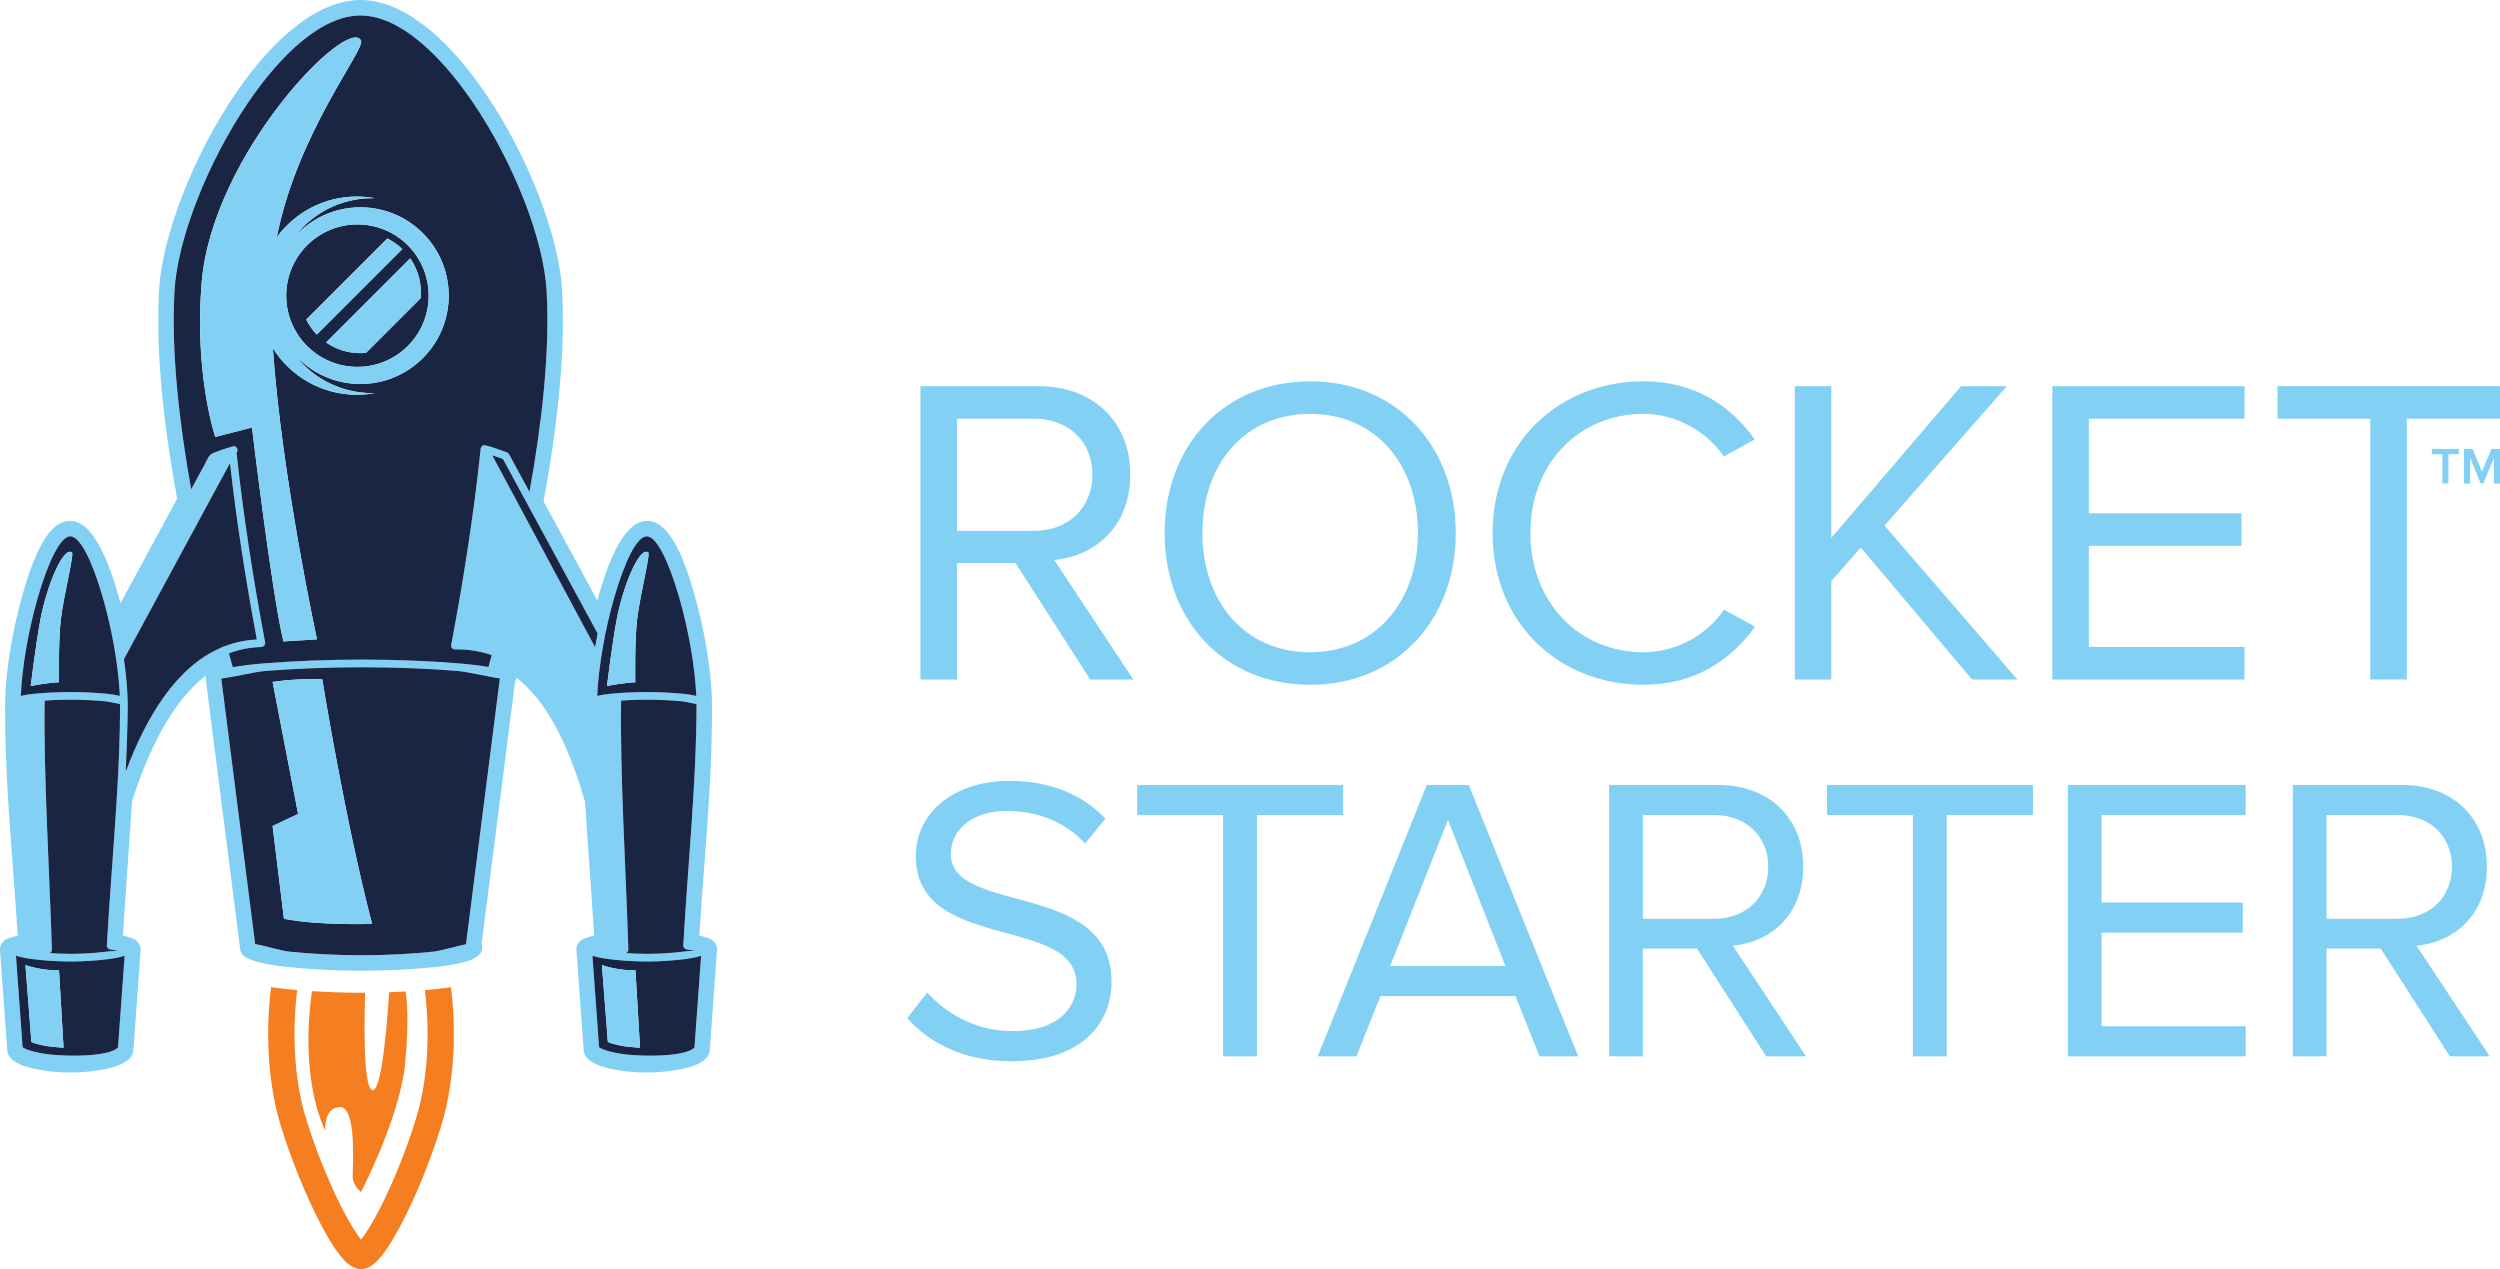<!-- Generator: Adobe Illustrator 19.1.0, SVG Export Plug-In  -->
<svg version="1.1"
	 xmlns="http://www.w3.org/2000/svg" xmlns:xlink="http://www.w3.org/1999/xlink" xmlns:a="http://ns.adobe.com/AdobeSVGViewerExtensions/3.0/"
	 x="0px" y="0px" width="639.005px" height="324.371px" viewBox="0 0 639.005 324.371"
	 style="enable-background:new 0 0 639.005 324.371;" xml:space="preserve">
<style type="text/css">
	.st0{fill:#83D0F5;}
	.st1{fill:#1A2543;}
	.st2{fill:#F57E20;}
</style>
<defs>
</defs>
<g>
	<g>
		<g>
			<path class="st0" d="M278.666,173.684l-19.11-29.789h-14.951v29.789h-9.33V98.705h30.126c13.714,0,23.494,8.768,23.494,22.595
				c0,13.489-9.218,20.909-19.447,21.808l20.234,30.576H278.666z M279.228,121.3c0-8.431-6.07-14.276-14.951-14.276h-19.672v28.665
				h19.672C273.158,135.689,279.228,129.731,279.228,121.3z"/>
			<path class="st0" d="M297.677,136.251c0-22.145,14.951-38.782,37.208-38.782c22.146,0,37.208,16.637,37.208,38.782
				s-15.062,38.782-37.208,38.782C312.628,175.033,297.677,158.396,297.677,136.251z M362.426,136.251
				c0-17.536-10.792-30.463-27.541-30.463c-16.862,0-27.541,12.927-27.541,30.463c0,17.424,10.679,30.463,27.541,30.463
				C351.634,166.714,362.426,153.674,362.426,136.251z"/>
			<path class="st0" d="M381.507,136.251c0-23.044,16.974-38.782,38.557-38.782c13.265,0,22.482,6.407,28.44,14.838l-7.869,4.384
				c-4.271-6.295-12.028-10.904-20.571-10.904c-16.412,0-28.89,12.59-28.89,30.463c0,17.761,12.478,30.463,28.89,30.463
				c8.543,0,16.3-4.496,20.571-10.904l7.981,4.384c-6.295,8.543-15.288,14.838-28.553,14.838
				C398.481,175.033,381.507,159.295,381.507,136.251z"/>
			<path class="st0" d="M504.062,173.684l-28.44-33.724l-7.531,8.543v25.18h-9.33V98.705h9.33v38.782l33.161-38.782h11.69
				l-31.25,35.634l33.948,39.344H504.062z"/>
			<path class="st0" d="M524.581,173.684V98.705h49.123v8.318h-39.793v24.168h39.007v8.319h-39.007v25.854h39.793v8.318H524.581z"/>
			<path class="st0" d="M605.844,173.684v-66.66h-23.72v-8.318h56.881v8.318h-23.831v66.66H605.844z"/>
			<path class="st0" d="M231.898,260.231l5.097-6.554c4.577,5.097,12.066,9.882,21.844,9.882c12.378,0,16.331-6.657,16.331-11.962
				c0-17.892-41.087-8.01-41.087-32.766c0-11.442,10.194-19.244,23.82-19.244c10.61,0,18.828,3.537,24.652,9.674l-5.201,6.346
				c-5.201-5.722-12.482-8.322-20.076-8.322c-8.322,0-14.25,4.473-14.25,11.026c0,15.603,41.087,6.657,41.087,32.558
				c0,10.09-6.865,20.388-25.589,20.388C246.461,271.256,237.619,266.68,231.898,260.231z"/>
			<path class="st0" d="M312.628,270.008v-61.684h-21.948v-7.697h52.634v7.697h-22.052v61.684H312.628z"/>
			<path class="st0" d="M393.512,270.008l-6.138-15.395H352.84l-6.137,15.395h-9.882l27.877-69.381h10.714l27.981,69.381H393.512z
				 M370.108,209.573l-14.771,37.343h29.437L370.108,209.573z"/>
			<path class="st0" d="M451.44,270.008l-17.683-27.565h-13.835v27.565h-8.634v-69.381h27.877c12.69,0,21.74,8.114,21.74,20.908
				c0,12.482-8.529,19.348-17.995,20.18l18.724,28.293H451.44z M451.961,221.535c0-7.802-5.617-13.211-13.835-13.211h-18.203v26.525
				h18.203C446.343,234.85,451.961,229.336,451.961,221.535z"/>
			<path class="st0" d="M488.938,270.008v-61.684H466.99v-7.697h52.634v7.697h-22.052v61.684H488.938z"/>
			<path class="st0" d="M528.538,270.008v-69.381h45.457v7.697h-36.823v22.364h36.095v7.697h-36.095v23.925h36.823v7.697H528.538z"
				/>
			<path class="st0" d="M626.19,270.008l-17.683-27.565h-13.835v27.565h-8.634v-69.381h27.877c12.69,0,21.74,8.114,21.74,20.908
				c0,12.482-8.529,19.348-17.995,20.18l18.724,28.293H626.19z M626.711,221.535c0-7.802-5.617-13.211-13.835-13.211h-18.203v26.525
				h18.203C621.093,234.85,626.711,229.336,626.711,221.535z"/>
		</g>
		<g>
			<g>
				<path class="st0" d="M624.272,123.585v-7.479h-2.68v-1.366h6.908v1.366h-2.678v7.479H624.272z"/>
				<path class="st0" d="M637.45,123.585v-6.563l-2.717,6.563h-0.664l-2.705-6.563v6.563h-1.551v-8.844h2.188l2.4,5.821l2.412-5.821
					h2.189v8.844H637.45z"/>
			</g>
		</g>
	</g>
	<g>
		<path class="st0" d="M183.28,242.753c0.028-1.399-0.942-2.632-2.279-2.96c-0.361-0.157-0.768-0.291-1.215-0.399
			c-0.307-0.075-0.65-0.147-1.027-0.218c0.359-5.955,0.809-11.935,1.246-17.735c1.015-13.467,2.064-27.392,1.982-41.356
			c-0.002-0.254-0.005-0.511-0.01-0.771l0.001-0.148c0-0.062-0.003-0.124-0.008-0.185c-0.194-7.873-1.951-18.394-4.595-27.49
			l-0.067-0.231c-3.677-12.702-7.586-18.458-12.323-18.112c-4.347,0.322-8.298,6.494-11.742,18.343
			c-0.19,0.654-0.377,1.32-0.559,1.995l-13.755-25.357c3.972-21.379,5.568-39.55,4.744-54.014
			c-0.786-13.803-8.815-34.43-19.525-50.163C113.635,8.505,102.276,0,92.162,0S70.689,8.505,60.176,23.95
			c-10.709,15.732-18.738,36.36-19.524,50.163c-0.814,14.292,0.742,32.244,4.626,53.365l-14.489,26.717
			c-0.242-0.919-0.492-1.822-0.749-2.706c-3.444-11.849-7.395-18.021-11.744-18.343c-4.729-0.345-8.643,5.409-12.321,18.112
			l-0.067,0.231c-2.633,9.06-4.388,19.533-4.593,27.396l-0.011,0.279c0,0.03,0.001,0.06,0.002,0.09
			c-0.006,0.279-0.01,0.556-0.012,0.829c-0.082,13.965,0.967,27.889,1.982,41.356c0.437,5.8,0.888,11.781,1.247,17.735
			c-0.378,0.071-0.721,0.144-1.028,0.219c-0.445,0.108-0.852,0.242-1.213,0.399c-1.337,0.328-2.306,1.561-2.279,2.959
			C0.001,242.783,0,242.814,0,242.847c0,0.151,0.016,0.283,0.032,0.376l1.831,25.256c0.008,0.107,0.022,0.196,0.035,0.264
			c0.013,0.086,0.029,0.171,0.051,0.256c0.026,0.101,0.057,0.197,0.095,0.299c0.635,1.747,2.849,3.047,6.581,3.864
			c2.853,0.625,6.285,0.984,9.416,0.984c3.144,0,6.455-0.35,9.323-0.984c3.712-0.822,5.913-2.125,6.536-3.855
			c0.022-0.059,0.063-0.169,0.098-0.306c0.021-0.083,0.037-0.166,0.051-0.257c0.013-0.067,0.027-0.156,0.035-0.262l0.383-5.286
			l0.013-0.173l1.435-19.801c0.016-0.098,0.032-0.228,0.032-0.377c0-0.033-0.001-0.065-0.002-0.097
			c0.027-1.398-0.942-2.629-2.279-2.957c-0.366-0.159-0.777-0.295-1.229-0.405c-0.303-0.074-0.641-0.146-1.013-0.216
			c0.352-5.9,0.77-11.804,1.175-17.531c0.391-5.517,0.794-11.219,1.133-16.848c4.971-15.408,11.261-26.148,18.749-32.044l0,0.008
			l0.022,0.174c0.003,0.029,0.007,0.058,0.011,0.086l8.872,69.53c0.159,1.246,1.01,2.2,2.177,2.497
			c2.326,1.135,6.62,1.78,9.885,2.124c5.761,0.609,12.689,0.958,19.009,0.958c6.267,0,13.12-0.348,18.801-0.954
			c3.157-0.337,5.837-0.808,7.749-1.362c1.166-0.338,4.264-1.235,4.264-3.64c0-0.328-0.055-0.653-0.161-0.961l8.553-67.037
			c0.185-0.281,0.322-0.592,0.404-0.918c7.293,5.731,13.044,16.202,17.48,31.761c0.007,0.023,0.013,0.046,0.021,0.07
			c0.335,5.529,0.731,11.13,1.115,16.55c0.406,5.729,0.824,11.634,1.175,17.536c-0.372,0.07-0.71,0.143-1.013,0.216
			c-0.452,0.11-0.864,0.246-1.229,0.405c-1.328,0.326-2.294,1.546-2.278,2.945c-0.002,0.036-0.003,0.073-0.003,0.11
			c0,0.151,0.016,0.283,0.032,0.379l1.831,25.252c0.007,0.104,0.021,0.191,0.034,0.258c0.014,0.092,0.031,0.182,0.052,0.264
			c0.025,0.1,0.057,0.195,0.088,0.278c0.624,1.754,2.827,3.061,6.546,3.884c2.868,0.635,6.179,0.985,9.323,0.985
			c3.131,0,6.563-0.359,9.416-0.984c3.745-0.82,5.961-2.126,6.583-3.87c0.036-0.096,0.068-0.192,0.09-0.283
			c0.022-0.086,0.039-0.172,0.053-0.266c0.013-0.067,0.027-0.157,0.035-0.261l0.383-5.281l0.013-0.178l1.436-19.805
			c0.016-0.097,0.032-0.225,0.032-0.373C183.282,242.815,183.281,242.784,183.28,242.753z M178.037,180.415
			c0,19.288-2.276,41.295-3.379,61.207c-0.023,0.417,0.17,0.708,0.44,0.868c0.137,0.109,0.303,0.185,0.49,0.207
			c3.238,0.392,1.323,0.251-0.679,0.511c-2.646,0.344-6.043,0.598-9.516,0.598c-1.856,0-3.698-0.073-5.421-0.192
			c0.361-0.119,0.652-0.43,0.636-0.931c-0.598-19.638-2.163-44.989-1.85-63.616c5.18-0.35,10.435-0.292,15.587,0.191
			c0.877,0.082,2.58,0.491,3.689,0.722C178.035,180.125,178.037,180.272,178.037,180.415z M157.043,152.592
			c2.522-8.677,5.649-15.528,8.28-15.503c2.616,0.024,5.726,6.817,8.252,15.503c2.347,8.076,4.072,17.724,4.401,25.307
			c-0.919-0.25-2.113-0.448-3.502-0.577c-6.084-0.565-12.285-0.572-18.368-0.002c-1.372,0.129-2.549,0.326-3.459,0.574
			C152.975,170.306,154.697,160.66,157.043,152.592z M44.604,74.334c0.752-13.196,8.46-32.9,18.843-48.154
			C72.073,13.51,82.49,3.964,92.162,3.964c9.672,0,20.089,9.546,28.714,22.216c10.384,15.254,18.092,34.958,18.844,48.154
			c0.913,16.022-1.362,34.769-4.378,51.398l-5.235-9.651c-0.122-0.225-0.32-0.383-0.544-0.459c-2.036-0.735-3.234-1.178-5.343-1.765
			c-0.102-0.042-0.209-0.065-0.316-0.068c-0.346-0.032-0.621,0.116-0.8,0.345c-0.004,0.004-0.007,0.008-0.01,0.012
			c-0.011,0.015-0.023,0.028-0.033,0.044c-0.146,0.182-0.226,0.414-0.193,0.67c-0.013,0.053-0.027,0.106-0.033,0.165
			c-1.738,16.549-4.456,33.688-7.498,49.81c-0.114,0.601,0.311,1.163,0.92,1.152c3.437-0.061,6.573,0.46,9.44,1.466l-0.852,3.031
			c-2.132-0.377-4.819-0.704-7.907-0.953c-6.749-0.545-15.527-0.937-24.433-0.937c-8.953,0-17.862,0.392-24.716,0.94
			c-3.265,0.261-6.091,0.606-8.289,1.007l-0.993-3.545c2.54-0.965,5.264-1.53,8.189-1.615c0.135-0.008,0.251-0.04,0.355-0.084
			c0.452-0.112,0.832-0.505,0.72-1.108c-2.897-15.318-5.653-32.751-7.304-48.491c0.594-0.625,0.045-1.908-0.994-1.602
			c-0.082,0.024-0.158,0.047-0.236,0.07c-0.081,0.013-0.161,0.034-0.237,0.07c-1.841,0.551-2.534,0.824-4.389,1.506
			c-1.274,0.468-1.677,1.837-2.295,2.976l-3.449,6.361C45.911,108.619,43.703,90.16,44.604,74.334z M27.755,242.49
			c0.137,0.109,0.303,0.185,0.49,0.207c3.239,0.392,1.323,0.251-0.679,0.511c-2.646,0.344-6.043,0.598-9.516,0.598
			c-1.856,0-3.698-0.073-5.422-0.192c0.361-0.119,0.652-0.43,0.636-0.931c-0.598-19.638-2.163-44.989-1.85-63.616
			c5.18-0.35,10.435-0.292,15.587,0.191c0.877,0.082,2.58,0.491,3.689,0.722c0.001,0.145,0.003,0.291,0.003,0.434
			c0,7.524-0.347,15.463-0.835,23.529c-0.033,0.136-0.041,0.264-0.023,0.381c-0.762,12.49-1.855,25.275-2.521,37.297
			C27.292,242.039,27.484,242.329,27.755,242.49z M9.707,152.592c2.525-8.687,5.635-15.479,8.252-15.503
			c2.632-0.024,5.758,6.826,8.28,15.503c0.921,3.17,1.746,6.583,2.429,10.02c0.004,0.097,0.021,0.19,0.054,0.276
			c0.359,1.828,0.677,3.661,0.947,5.466c0.001,0.086,0.013,0.168,0.037,0.245c0.481,3.262,0.805,6.425,0.929,9.295
			c-0.909-0.248-2.087-0.445-3.459-0.574c-6.083-0.571-12.285-0.563-18.368,0.002c-1.389,0.129-2.583,0.328-3.502,0.577
			C5.635,170.316,7.36,160.668,9.707,152.592z M31.866,244.284l-1.311,18.082l-0.184,2.538l-0.202,2.789
			c0,0-1.146,2.132-11.331,2.132c-10.185,0-13.061-2.137-13.061-2.137l-0.202-2.791l-0.184-2.537L4.08,244.279
			c1.054,0.347,2.458,0.646,4.1,0.857c2.788,0.359,6.331,0.624,9.87,0.624c3.521,0,7.014-0.264,9.76-0.621
			C29.434,244.928,30.823,244.629,31.866,244.284z M32.128,197.297c0.264-5.408,0.454-10.847,0.512-16.349
			c0.006-0.559,0.002-1.134-0.011-1.722c0.001-0.021,0.006-0.041,0.006-0.063c0-0.019-0.007-0.038-0.009-0.057
			c-0.074-3.234-0.416-6.859-0.962-10.601l27.126-50.158c1.652,14.938,4.148,30.588,6.861,45.119
			c-2.997,0.146-5.788,0.766-8.389,1.785c-0.249,0.011-0.495,0.107-0.678,0.276C45.076,170.408,37.379,183.201,32.128,197.297z
			 M119.102,241.352c-2.275,0.446-6.478,1.693-8.263,1.883c-5.059,0.54-11.659,0.927-18.382,0.927c-6.761,0-13.462-0.388-18.6-0.931
			c-1.896-0.2-6.449-1.56-8.644-1.939l-8.659-67.86c2.979-0.345,8.669-1.735,11.384-1.952c6.798-0.544,15.649-0.933,24.563-0.933
			c8.867,0,17.587,0.388,24.281,0.929c2.594,0.21,7.967,1.517,10.99,1.917L119.102,241.352z M125.813,116.383
			c1.278,0.402,2.636,0.848,2.749,0.946l24.198,44.609c-0.235,1.165-0.453,2.333-0.654,3.498L125.813,116.383z M177.898,262.366
			l-0.184,2.538l-0.202,2.789c0,0-1.146,2.132-11.331,2.132c-10.185,0-13.061-2.137-13.061-2.137l-0.202-2.791l-0.184-2.537
			l-1.311-18.082c1.054,0.347,2.458,0.646,4.1,0.857c2.788,0.359,6.331,0.624,9.87,0.624c3.521,0,7.014-0.264,9.76-0.621
			c1.624-0.211,3.013-0.509,4.056-0.855L177.898,262.366z"/>
		<path class="st1" d="M52.314,118.719c0.618-1.139,1.021-2.507,2.295-2.976c1.855-0.682,2.548-0.955,4.389-1.506
			c0.076-0.036,0.156-0.057,0.237-0.07c0.078-0.023,0.154-0.046,0.236-0.07c1.039-0.305,1.588,0.977,0.994,1.602
			c1.65,15.74,4.407,33.173,7.304,48.491c0.113,0.603-0.267,0.996-0.72,1.108c-0.104,0.044-0.22,0.076-0.355,0.084
			c-2.924,0.085-5.649,0.65-8.189,1.615l0.993,3.545c2.198-0.401,5.024-0.746,8.289-1.007c6.854-0.548,15.763-0.94,24.716-0.94
			c8.907,0,17.684,0.391,24.433,0.937c3.088,0.25,5.775,0.576,7.907,0.953l0.852-3.031c-2.867-1.006-6.003-1.527-9.44-1.466
			c-0.609,0.011-1.033-0.55-0.92-1.152c3.041-16.122,5.76-33.261,7.498-49.81c0.006-0.059,0.02-0.112,0.033-0.165
			c-0.033-0.257,0.047-0.488,0.193-0.67c0.01-0.015,0.022-0.029,0.033-0.044c0.004-0.004,0.007-0.008,0.01-0.012
			c0.179-0.229,0.453-0.377,0.8-0.345c0.108,0.002,0.214,0.026,0.316,0.068c2.109,0.587,3.308,1.03,5.343,1.765
			c0.225,0.076,0.422,0.234,0.544,0.459l5.235,9.651c3.015-16.629,5.291-35.376,4.378-51.398c-0.752-13.196-8.46-32.9-18.844-48.154
			c-8.625-12.67-19.042-22.216-28.714-22.216c-9.672,0-20.09,9.546-28.714,22.216C53.064,41.434,45.356,61.138,44.604,74.334
			c-0.902,15.826,1.307,34.286,4.26,50.746L52.314,118.719z M51.538,72.294c2.68-32.969,37.481-68.449,40.742-61.928
			c1.137,2.274-16.24,23.457-21.537,50.285c4.607-6.31,12.056-10.413,20.467-10.413c1.578,0,3.119,0.151,4.617,0.427
			c-0.221-0.006-0.441-0.017-0.663-0.017c-8.11,0-15.314,3.875-19.864,9.873c4.133-4.619,10.138-7.529,16.825-7.529
			c12.467,0,22.574,10.107,22.574,22.574c0,12.467-10.107,22.574-22.574,22.574c-6.686,0-12.691-2.909-16.825-7.529
			c4.55,5.998,11.754,9.873,19.864,9.873c0.222,0,0.442-0.011,0.663-0.017c-1.498,0.276-3.039,0.427-4.617,0.427
			c-9.05,0-16.986-4.75-21.466-11.889c2.27,32.843,11.279,74.406,11.279,74.406l-8.577,0.536c-2.948-12.062-8.041-54.68-8.041-54.68
			l-9.381,2.412C55.023,111.684,49.627,95.803,51.538,72.294z"/>
		<path class="st1" d="M156.105,177.321c6.083-0.571,12.285-0.563,18.368,0.002c1.389,0.129,2.583,0.328,3.502,0.577
			c-0.329-7.583-2.053-17.231-4.401-25.307c-2.525-8.687-5.635-15.479-8.252-15.503c-2.632-0.024-5.758,6.826-8.28,15.503
			c-2.346,8.068-4.067,17.714-4.396,25.302C153.555,177.647,154.733,177.449,156.105,177.321z M157.624,158.389
			c1.541-8.242,5.672-18.643,8.041-17.221c0.67,0.402-2.01,10.453-2.814,17.154c-0.667,5.558-0.469,16.082-0.469,16.082
			c-2.412,0-7.237,0.938-7.237,0.938S156.401,164.93,157.624,158.389z"/>
		<path class="st1" d="M152.76,161.938l-24.198-44.609c-0.113-0.098-1.471-0.544-2.749-0.946l26.294,49.053
			C152.308,164.271,152.526,163.103,152.76,161.938z"/>
		<path class="st1" d="M27.177,177.321c1.372,0.129,2.549,0.326,3.459,0.574c-0.124-2.87-0.448-6.033-0.929-9.295
			c-0.024-0.078-0.036-0.16-0.037-0.245c-0.27-1.805-0.589-3.638-0.947-5.466c-0.034-0.086-0.05-0.179-0.054-0.276
			c-0.683-3.436-1.507-6.85-2.429-10.02c-2.522-8.677-5.649-15.528-8.28-15.503c-2.616,0.024-5.727,6.817-8.252,15.503
			c-2.347,8.076-4.072,17.724-4.401,25.307c0.919-0.25,2.113-0.448,3.502-0.577C14.892,176.758,21.093,176.75,27.177,177.321z
			 M10.328,158.389c1.541-8.242,5.672-18.643,8.041-17.221c0.67,0.402-2.01,10.453-2.814,17.154
			c-0.667,5.558-0.469,16.082-0.469,16.082c-2.412,0-7.237,0.938-7.237,0.938S9.105,164.93,10.328,158.389z"/>
		<path class="st1" d="M18.05,245.76c-3.539,0-7.082-0.265-9.87-0.624c-1.642-0.211-3.046-0.51-4.1-0.857l1.311,18.082l0.184,2.537
			l0.202,2.791c0,0,2.876,2.137,13.061,2.137c10.185,0,11.331-2.132,11.331-2.132l0.202-2.789l0.184-2.538l1.311-18.082
			c-1.044,0.345-2.432,0.644-4.056,0.855C25.064,245.495,21.571,245.76,18.05,245.76z M8.027,266.341l-1.519-19.656
			c0,0,3.931,1.43,8.577,1.34l1.161,19.745C16.247,267.771,11.244,267.681,8.027,266.341z"/>
		<path class="st1" d="M29.859,203.944c0.488-8.066,0.835-16.005,0.835-23.529c0-0.143-0.002-0.289-0.003-0.434
			c-1.11-0.231-2.812-0.64-3.689-0.722c-5.152-0.483-10.407-0.541-15.587-0.191c-0.313,18.627,1.252,43.978,1.85,63.616
			c0.015,0.501-0.276,0.812-0.636,0.931c1.723,0.12,3.566,0.192,5.422,0.192c3.473,0,6.871-0.255,9.516-0.598
			c2.002-0.26,3.918-0.12,0.679-0.511c-0.187-0.022-0.353-0.098-0.49-0.207c-0.271-0.161-0.463-0.451-0.44-0.868
			c0.666-12.022,1.759-24.807,2.521-37.297C29.818,204.207,29.825,204.08,29.859,203.944z"/>
		<path class="st1" d="M57.263,165.251c2.6-1.019,5.391-1.639,8.389-1.785c-2.713-14.531-5.21-30.181-6.861-45.119l-27.126,50.158
			c0.547,3.742,0.888,7.367,0.962,10.601c0.002,0.019,0.009,0.038,0.009,0.057c0,0.022-0.005,0.042-0.006,0.063
			c0.012,0.587,0.016,1.162,0.011,1.722c-0.058,5.502-0.248,10.941-0.512,16.349c5.251-14.097,12.947-26.89,24.457-31.77
			C56.768,165.359,57.013,165.262,57.263,165.251z"/>
		<path class="st1" d="M92.503,170.547c-8.914,0-17.766,0.389-24.563,0.933c-2.715,0.217-8.405,1.608-11.384,1.952l8.659,67.86
			c2.195,0.379,6.748,1.739,8.644,1.939c5.137,0.543,11.838,0.931,18.6,0.931c6.723,0,13.323-0.387,18.382-0.927
			c1.785-0.19,5.988-1.437,8.263-1.883l8.671-67.959c-3.024-0.4-8.396-1.707-10.99-1.917
			C110.09,170.935,101.37,170.547,92.503,170.547z M72.579,234.847c0,0-1.653-13.536-2.904-23.721l6.522-3.082
			c0,0-1.698-8.711-6.522-33.728c0,0,5.003-0.893,12.687-0.715c0,0,5.765,35.738,12.734,62.542
			C95.096,236.142,81.693,236.634,72.579,234.847z"/>
		<path class="st1" d="M158.757,179.067c-0.313,18.627,1.252,43.978,1.85,63.616c0.015,0.501-0.276,0.812-0.636,0.931
			c1.723,0.12,3.565,0.192,5.421,0.192c3.473,0,6.871-0.255,9.516-0.598c2.002-0.26,3.918-0.12,0.679-0.511
			c-0.187-0.022-0.353-0.098-0.49-0.207c-0.271-0.161-0.464-0.451-0.44-0.868c1.103-19.912,3.379-41.919,3.379-61.207
			c0-0.143-0.002-0.289-0.003-0.434c-1.11-0.231-2.812-0.64-3.689-0.722C169.193,178.775,163.937,178.717,158.757,179.067z"/>
		<path class="st1" d="M91.364,93.772c10.054,0,18.204-8.15,18.204-18.204s-8.15-18.204-18.204-18.204S73.16,65.514,73.16,75.568
			S81.31,93.772,91.364,93.772z M104.847,66.031c1.724,2.494,2.736,5.517,2.736,8.778c0,0.478-0.025,0.951-0.068,1.418L93.542,90.2
			c-0.467,0.043-0.94,0.068-1.418,0.068c-3.261,0-6.284-1.012-8.778-2.736L104.847,66.031z M98.995,60.96
			c1.416,0.704,2.707,1.619,3.836,2.703L80.979,85.515c-1.084-1.128-1.999-2.42-2.703-3.836L98.995,60.96z"/>
		<path class="st0" d="M102.831,63.663c-1.128-1.084-2.42-1.999-3.836-2.703L78.276,81.679c0.704,1.416,1.619,2.707,2.703,3.836
			L102.831,63.663z"/>
		<path class="st0" d="M92.124,90.267c0.478,0,0.951-0.025,1.418-0.068l13.973-13.973c0.043-0.467,0.068-0.94,0.068-1.418
			c0-3.261-1.012-6.284-2.736-8.778L83.346,87.531C85.84,89.255,88.863,90.267,92.124,90.267z"/>
		<path class="st0" d="M64.404,109.272c0,0,5.093,42.618,8.041,54.68l8.577-0.536c0,0-9.009-41.563-11.279-74.406
			c4.48,7.139,12.416,11.889,21.466,11.889c1.578,0,3.119-0.151,4.617-0.427c-0.221,0.006-0.441,0.017-0.663,0.017
			c-8.11,0-15.314-3.875-19.864-9.873c4.133,4.619,10.138,7.529,16.825,7.529c12.467,0,22.574-10.107,22.574-22.574
			c0-12.467-10.107-22.574-22.574-22.574c-6.686,0-12.691,2.909-16.825,7.529c4.55-5.998,11.754-9.873,19.864-9.873
			c0.222,0,0.442,0.011,0.663,0.017c-1.498-0.276-3.039-0.427-4.617-0.427c-8.411,0-15.86,4.103-20.467,10.413
			C76.04,33.823,93.417,12.64,92.28,10.366c-3.261-6.522-38.061,28.959-40.742,61.928c-1.911,23.51,3.484,39.39,3.484,39.39
			L64.404,109.272z M91.364,57.364c10.054,0,18.204,8.15,18.204,18.204s-8.15,18.204-18.204,18.204S73.16,85.622,73.16,75.568
			S81.31,57.364,91.364,57.364z"/>
		<path class="st0" d="M69.676,174.315c4.825,25.017,6.522,33.728,6.522,33.728l-6.522,3.082
			c1.251,10.185,2.904,23.721,2.904,23.721c9.113,1.787,22.517,1.296,22.517,1.296C88.127,209.339,82.363,173.6,82.363,173.6
			C74.679,173.422,69.676,174.315,69.676,174.315z"/>
		<path class="st0" d="M15.555,158.322c0.804-6.701,3.484-16.752,2.814-17.154c-2.369-1.422-6.5,8.979-8.041,17.221
			c-1.223,6.54-2.479,16.953-2.479,16.953s4.825-0.938,7.237-0.938C15.085,174.405,14.887,163.881,15.555,158.322z"/>
		<path class="st0" d="M162.381,174.405c0,0-0.198-10.524,0.469-16.082c0.804-6.701,3.484-16.752,2.814-17.154
			c-2.369-1.422-6.5,8.979-8.041,17.221c-1.223,6.54-2.479,16.953-2.479,16.953S159.969,174.405,162.381,174.405z"/>
		<path class="st0" d="M6.508,246.685l1.519,19.656c3.216,1.34,8.22,1.43,8.22,1.43l-1.161-19.745
			C10.439,248.115,6.508,246.685,6.508,246.685z"/>
		<path class="st1" d="M165.393,245.76c-3.539,0-7.082-0.265-9.87-0.624c-1.642-0.211-3.046-0.51-4.1-0.857l1.311,18.082
			l0.184,2.537l0.202,2.791c0,0,2.876,2.137,13.061,2.137c10.185,0,11.331-2.132,11.331-2.132l0.202-2.789l0.184-2.538l1.311-18.082
			c-1.044,0.345-2.432,0.644-4.056,0.855C172.407,245.495,168.914,245.76,165.393,245.76z M155.37,266.341l-1.519-19.656
			c0,0,3.931,1.43,8.577,1.34l1.161,19.745C163.59,267.771,158.586,267.681,155.37,266.341z"/>
		<path class="st0" d="M153.851,246.685l1.519,19.656c3.216,1.34,8.22,1.43,8.22,1.43l-1.161-19.745
			C157.782,248.115,153.851,246.685,153.851,246.685z"/>
		<path class="st2" d="M111.855,252.769c-1.048,0.112-2.136,0.215-3.25,0.309c0.679,5.378,1.862,19.67-2.368,33.168
			c-2.349,7.496-5.393,15.141-8.571,21.527c-2.47,4.964-4.302,7.719-5.387,9.076c-1.085-1.357-2.917-4.112-5.387-9.076
			c-3.177-6.386-6.221-14.031-8.571-21.527c-4.222-13.472-3.038-27.814-2.364-33.186c-1.061-0.09-2.1-0.188-3.102-0.294
			c-1.275-0.135-2.463-0.286-3.567-0.454c-0.766,6.012-1.981,21.2,2.638,35.938c2.649,8.451,6.223,17.258,9.805,24.162
			c5.454,10.51,8.292,11.959,10.546,11.959s5.092-1.449,10.546-11.959c3.583-6.904,7.157-15.711,9.805-24.162
			c4.615-14.723,3.407-29.895,2.641-35.92C114.205,252.493,113.066,252.64,111.855,252.769z"/>
		<path class="st2" d="M92.458,253.755c-4.136,0-8.528-0.146-12.707-0.413c-0.715,4.701-2.793,22.215,3.416,35.783
			c0,0-0.536-6.165,3.753-6.165s3.216,15.278,3.216,17.69c0,2.412,2.144,4.021,2.144,4.021s9.937-19.092,11.258-32.701
			c1.06-10.919,0.445-16.626,0.141-18.544c-1.393,0.08-2.804,0.145-4.216,0.197c-0.285,4.703-1.677,25.285-4.233,25.048
			c-2.634-0.245-2.023-21.259-1.896-24.919C93.04,253.753,92.748,253.755,92.458,253.755z"/>
	</g>
</g>
</svg>